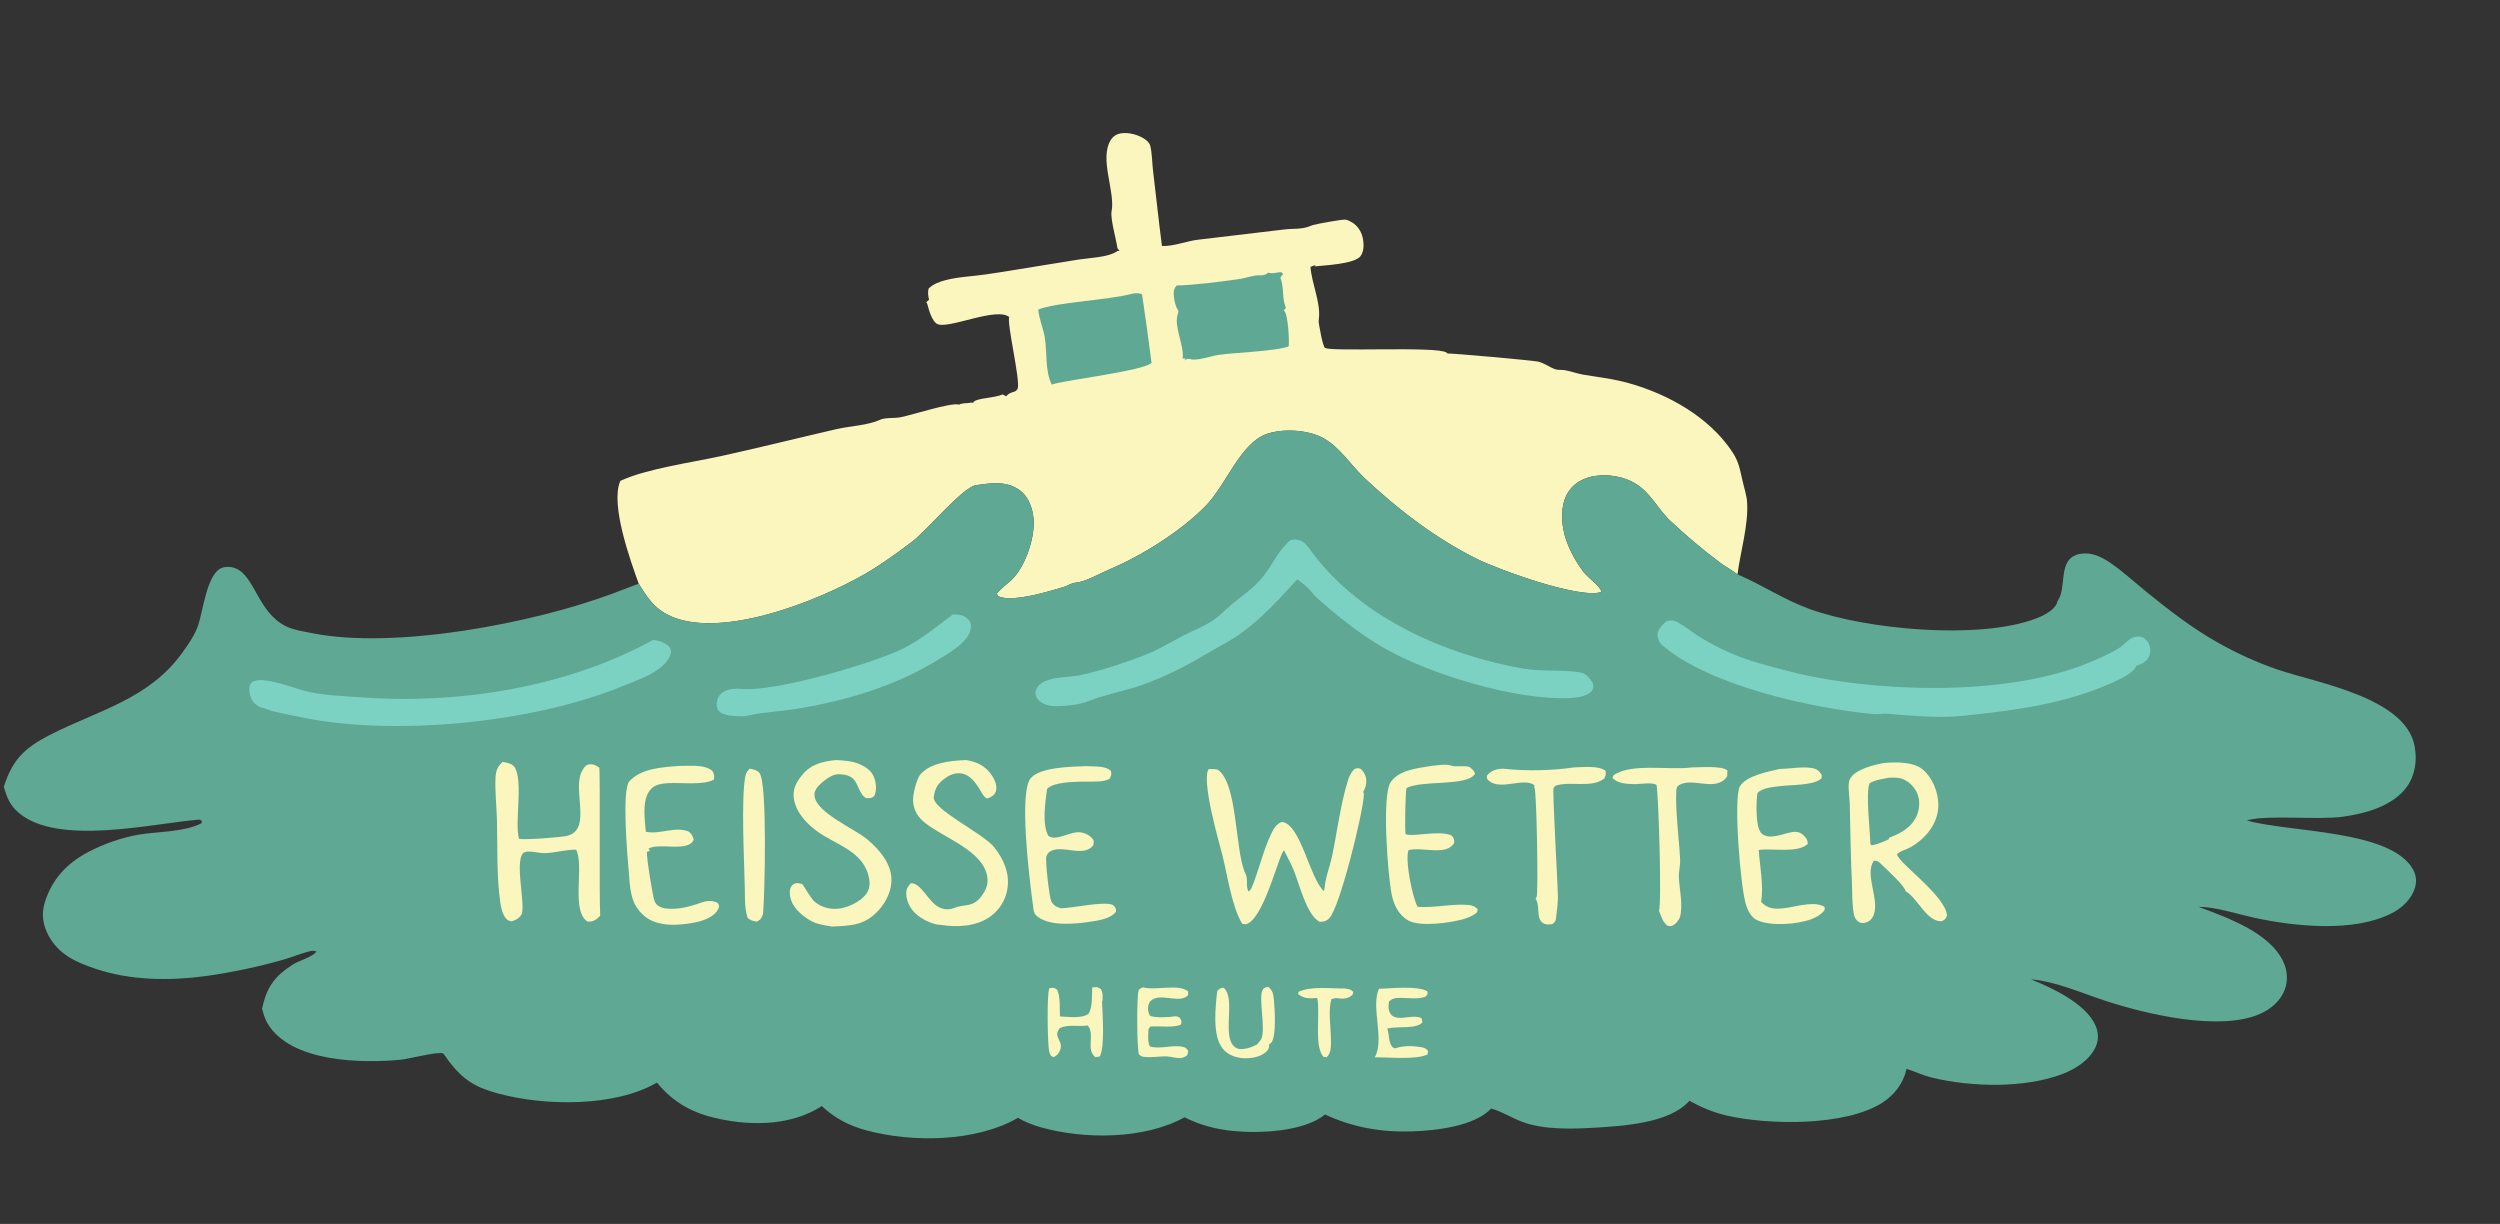 <svg width="480" height="235" viewBox="0 0 480 235" fill="none" xmlns="http://www.w3.org/2000/svg">
<rect x="0" y="0" width="480" height="235" fill="#333333" stroke="none"/>
<g clip-path="url(#clip0_1_1038)">
<path d="M122.639 112.074C121.022 107.61 117.219 97.048 119.04 92.479C119.123 92.272 119.073 92.347 119.311 92.239C124.285 89.978 132.927 88.776 138.419 87.574C145.848 85.949 153.224 84.092 160.627 82.385C163.258 81.778 166.533 81.703 168.981 80.597C170.012 80.131 171.699 80.349 172.906 80.111C175.222 79.653 182.21 77.376 183.944 77.65C184.019 77.662 184.093 77.678 184.168 77.692C184.592 77.381 185.662 77.42 186.212 77.363L186.157 77.302L186.906 77.32L186.951 77.137C187.723 76.4 190.97 76.428 192.503 75.731L193.176 76.089C193.621 75.537 194.108 75.398 194.758 75.199C195.007 75.123 195.317 74.859 195.402 74.586C195.925 72.913 193.192 61.704 193.797 60.841L193.809 60.904C191.388 58.797 181.945 63.345 179.896 62.178C178.971 61.651 178.345 59.561 178.103 58.596C178.056 58.404 178.047 58.283 177.912 58.125C177.884 58.093 177.85 58.066 177.819 58.037L178.376 57.558C178.208 56.788 178.106 56.22 178.279 55.428C179.087 54.562 180.388 54.092 181.513 53.797C184.048 53.131 186.85 53.054 189.448 52.666C195.325 51.787 201.199 50.752 207.076 49.839C209.193 49.509 212.709 49.426 214.449 48.266C214.495 48.235 214.539 48.201 214.584 48.168C214.683 48.228 214.815 48.141 214.929 48.124L214.544 47.642C214.323 45.965 213.157 41.95 213.421 40.601C214.18 36.726 210.968 30.427 213.311 26.81C213.744 26.142 214.426 25.732 215.205 25.602C216.709 25.35 218.74 25.909 219.947 26.822C220.333 27.113 220.739 27.512 220.854 27.995C221.217 29.523 221.199 31.277 221.392 32.854C221.98 37.641 222.464 42.448 223.094 47.228C225.309 47.336 227.862 46.263 230.11 46.013L246.552 44.062C248.235 43.85 249.933 44.077 251.524 43.413C251.722 43.33 251.901 43.254 252.111 43.197C252.889 42.985 257.756 42.075 258.37 42.175C258.798 42.245 259.29 42.514 259.656 42.739C260.639 43.34 261.36 44.435 261.615 45.546C261.877 46.683 261.953 48.172 261.232 49.165C260.11 50.71 254.198 50.946 252.381 51.148L252.603 50.859L251.614 51.251C251.83 54.32 253.548 58.028 253.242 61.038C253.205 61.414 253.153 61.72 253.219 62.096C253.335 62.767 253.94 66.463 254.394 66.788C255.519 67.591 276.191 66.423 277.761 67.713C277.823 67.766 277.883 67.825 277.943 67.88C278.21 67.767 293.66 69.134 295.182 69.409C296.479 69.643 297.419 70.487 298.606 70.895C299.163 71.087 299.759 70.974 300.332 71.059C301.534 71.239 302.709 71.715 303.916 71.923C306.446 72.358 308.933 72.621 311.444 73.234C318.878 75.051 326.754 79.13 331.516 85.263C333.598 87.946 333.845 88.979 334.552 92.244C334.836 93.567 335.344 95.024 335.438 96.366C335.742 100.818 334.16 105.847 333.603 110.282C332.51 109.456 331.295 108.807 330.19 107.984C326.922 105.552 323.745 102.849 320.766 100.07C318.247 97.717 317.046 94.693 313.962 92.823C311.745 91.479 308.811 91.002 306.259 91.384C304.322 91.674 302.465 92.556 301.306 94.176C299.773 96.316 299.708 99.221 300.179 101.716C300.719 104.558 302.314 107.566 304.078 109.867C304.819 110.833 307.287 112.58 307.497 113.66C303.331 115.07 287.816 109.404 283.639 107.345C275.716 103.441 268.461 97.863 262.044 91.851C259.378 89.351 257.214 85.769 253.926 84.04C251.032 82.52 246.35 82.24 243.252 83.309C238.112 85.083 235.46 93.127 231.397 97.231C226.59 102.087 219.283 106.669 213.034 109.315C211.156 110.11 208.414 111.727 206.463 111.884C205.761 111.94 204.95 112.487 204.247 112.696C201.46 113.525 194.282 115.778 191.572 114.443L191.406 113.948C192.348 112.749 193.665 111.991 194.672 110.868C197.031 108.238 198.813 102.86 198.426 99.423C198.214 97.537 197.496 95.446 195.941 94.246C193.625 92.459 190.921 92.652 188.214 93.046C187.923 93.088 187.613 93.112 187.326 93.167C184.744 93.662 178.049 101.767 175.172 103.967C172.299 106.163 169.093 108.471 165.958 110.273C157.163 115.328 137.848 123.155 128.014 117.939C125.446 116.577 124.101 114.458 122.639 112.074Z" fill="#FAF6BD"/>
<path d="M217.575 56.348C218.211 56.302 218.703 56.215 219.281 56.545C219.931 60.911 220.535 65.282 221.093 69.66C219.8 71.151 204.908 72.929 202.179 73.768L201.935 73.845C200.584 71.121 201.102 67.509 200.56 64.581C200.236 62.835 199.509 61.235 199.345 59.444C202.543 58.051 212.796 57.633 217.417 56.392L217.575 56.348Z" fill="#5FA894"/>
<path d="M243.484 52.344C244.367 52.63 245.14 52.252 246.043 52.271L246.361 52.609L245.821 53.301C246.554 55.074 246.128 57.098 246.818 58.911C246.843 58.979 246.872 59.046 246.897 59.114L246.485 59.613C246.551 59.684 246.616 59.753 246.676 59.827C247.286 60.578 247.576 65.411 247.431 66.491C245.009 67.454 237.104 67.673 233.903 68.15C232.59 68.345 229.835 69.305 228.645 68.978C228.346 68.895 228.212 68.854 227.903 68.943C227.814 68.969 227.727 68.999 227.64 69.028L227.345 69.216L227.626 68.791L227.076 68.845C227.393 66.302 225.343 62.671 226.114 60.394C226.192 60.165 226.228 59.935 226.273 59.698C225.653 58.776 225.418 57.669 225.357 56.568C225.312 55.779 225.407 55.405 225.91 54.812C229.322 54.759 234.525 54.061 237.975 53.567C239.088 53.408 240.789 52.796 241.817 52.857C242.388 52.89 242.874 52.836 243.345 52.474C243.393 52.436 243.436 52.388 243.484 52.344Z" fill="#5FA894"/>
<path d="M122.64 112.069C124.102 114.453 125.447 116.573 128.015 117.935C137.85 123.151 157.164 115.323 165.959 110.268C169.094 108.466 172.301 106.158 175.173 103.962C178.05 101.762 184.745 93.657 187.327 93.162C187.614 93.107 187.924 93.083 188.215 93.041C190.923 92.647 193.626 92.454 195.942 94.241C197.497 95.441 198.215 97.532 198.427 99.418C198.814 102.855 197.032 108.234 194.673 110.863C193.666 111.986 192.349 112.744 191.407 113.943L191.573 114.438C194.283 115.773 201.462 113.52 204.248 112.691C204.951 112.482 205.763 111.935 206.465 111.879C208.415 111.722 211.157 110.105 213.035 109.31C219.284 106.665 226.591 102.082 231.399 97.227C235.461 93.122 238.113 85.079 243.253 83.305C246.351 82.236 251.033 82.515 253.927 84.035C257.215 85.764 259.379 89.346 262.045 91.846C268.463 97.858 275.718 103.437 283.64 107.34C287.817 109.399 303.332 115.065 307.498 113.655C307.288 112.575 304.82 110.828 304.079 109.862C302.316 107.561 300.72 104.553 300.18 101.712C299.709 99.217 299.774 96.311 301.308 94.172C302.466 92.551 304.323 91.669 306.26 91.379C308.812 90.998 311.746 91.474 313.963 92.818C317.047 94.688 318.248 97.712 320.767 100.065C323.746 102.844 326.923 105.547 330.191 107.98C331.296 108.802 332.511 109.451 333.604 110.278L333.829 110.373C338.52 112.409 342.637 115.209 347.535 116.965C358.385 120.855 379.821 122.909 390.858 118.779C392.196 118.278 394.393 117.228 394.941 115.769C394.998 115.62 394.99 115.594 394.995 115.456C395.027 115.415 395.061 115.376 395.092 115.334C396.926 112.75 394.936 107.259 399.275 106.37C401.464 105.921 403.417 106.862 405.181 108.066C407.512 109.659 409.645 111.616 411.831 113.401C416.269 117.023 420.827 120.565 425.83 123.382C427.655 124.415 429.523 125.363 431.435 126.227C433.345 127.09 435.291 127.866 437.273 128.552C444.866 131.128 461.946 133.923 463.621 143.319C464.107 146.051 463.724 148.877 462.051 151.151C459.374 154.794 454.123 156.213 449.841 156.807C444.969 157.483 435.041 156.383 431.39 157.527C439.414 159.853 459.03 159.253 463.301 166.931C463.917 168.04 464.039 169.242 463.67 170.455C462.997 172.671 461.202 174.327 459.186 175.357C451.906 179.079 440.613 177.883 432.937 176.232C429.49 175.491 425.628 174.156 422.119 174.108C427.591 176.171 435.8 179.034 438.409 184.687C439.193 186.386 439.326 188.288 438.659 190.048C437.83 192.235 435.967 193.779 433.863 194.693C426.103 198.066 412.087 194.703 404.445 192.226C399.899 190.753 394.692 188.419 389.924 188.027C393.982 189.673 400.507 192.661 402.355 196.945C402.918 198.244 402.972 199.581 402.415 200.889C401.322 203.458 398.556 205.23 396.046 206.191C388.712 209 378.438 208.725 370.896 206.894C369.204 206.482 367.707 205.748 366.069 205.218C365.447 207.975 363.772 210.2 361.404 211.72C354.322 216.261 339.607 216.03 331.583 214.196C328.942 213.592 326.741 212.63 324.359 211.361C320.531 215.687 311.553 216.192 306.248 216.513C301.927 216.774 296.341 216.951 292.244 215.386C290.284 214.638 288.291 213.377 286.298 212.84C283.086 216.278 275.63 217.065 271.217 217.223C265.342 217.433 259.748 216.488 254.412 213.978C250.355 217.306 241.856 217.632 236.892 217.16C233.556 216.842 230.428 216.042 227.437 214.523C219.694 218.8 208.116 218.798 199.76 216.419C198.259 215.991 196.803 215.415 195.454 214.627C187.396 219.267 175.211 219.419 166.364 217.034C163.058 216.142 160.285 214.731 157.786 212.359C152.096 216.073 144.619 216.207 138.137 214.839C133.124 213.782 129.427 211.839 126.131 207.864C117.992 212.577 104.653 212.349 95.855 210.008C91.294 208.795 88.939 207.393 86.066 203.608C85.879 203.362 85.288 202.385 85.053 202.262C84.224 201.827 78.384 203.326 77.033 203.457C69.482 204.188 55.73 203.999 51.325 196.423C50.838 195.585 50.572 194.608 50.306 193.682C51.226 189.521 52.657 187.476 56.278 185.155C57.356 184.464 60.219 183.665 60.757 182.671C60.333 182.545 59.965 182.528 59.531 182.629C57.811 183.028 56.136 183.775 54.423 184.252C51.997 184.943 49.55 185.551 47.081 186.074C44.613 186.598 42.129 187.036 39.631 187.389C32.546 188.341 25.05 188.288 18.233 185.969C14.504 184.7 11.312 183.281 9.324 179.641C8.226 177.63 7.92 175.488 8.593 173.291C9.972 168.793 12.856 165.741 16.949 163.58C19.869 162.038 23.498 160.766 26.754 160.233C30.485 159.622 35.275 159.777 38.658 158.081L38.781 157.683C38.427 157.383 38.462 157.344 38.011 157.383C28.97 158.156 11.249 162.415 3.668 156.122C1.923 154.673 1.341 153.16 0.73 151.058C2.387 145.884 4.712 143.607 9.475 141.155C18.786 136.362 28.548 134.332 35.036 125.266C36.236 123.589 37.458 121.874 38.099 119.897C38.95 117.278 39.752 110.416 42.366 109.134C43.241 108.705 44.438 108.778 45.316 109.159C48.936 110.731 49.551 117.537 54.834 120.207C56.344 120.97 58.346 121.256 59.996 121.582C75.904 124.724 102.201 119.679 117.426 114.039C119.168 113.393 120.906 112.736 122.64 112.069Z" fill="#5FA894"/>
<path d="M252.895 191.611C251.435 191.713 250.442 191.809 249.226 190.852L249.331 190.407C251.878 189.301 255.431 189.823 258.168 189.792C258.867 189.874 259.312 189.924 259.838 190.435C259.724 190.975 259.73 191.013 259.284 191.305C258.378 191.9 257.523 191.751 256.504 191.624L255.664 191.803C254.948 193.802 255.524 197.165 255.53 199.311C255.536 200.607 255.706 202.019 254.738 202.993L254.122 202.911C252.279 201.059 253.48 194.583 252.952 191.878C252.935 191.789 252.915 191.7 252.895 191.611Z" fill="#FAF6BD"/>
<path d="M241.325 200.538C241.561 200.248 241.964 199.859 242.137 199.539C243.111 197.706 241.524 191.43 242.453 190.012C242.756 189.548 243.029 189.564 243.512 189.479C244.361 190.192 244.486 190.833 244.582 191.932C244.753 193.861 245.074 198.381 244.205 200.068L243.654 200.549C243.659 200.611 243.674 200.673 243.674 200.736C243.668 201.383 243.358 201.756 242.864 202.148C241.743 203.039 239.849 203.285 238.466 203.151C237.029 203.011 235.658 202.452 234.735 201.307C232.721 198.803 233.375 193.346 233.698 190.3C234.192 189.751 234.209 189.746 234.945 189.643C237.134 191.578 235.024 197.395 236.436 200.235C236.677 200.718 237.157 201.2 237.682 201.345C238.676 201.62 240.275 201.115 241.169 200.63C241.223 200.601 241.274 200.569 241.325 200.538Z" fill="#FAF6BD"/>
<path d="M209.705 189.604C210.545 189.502 210.672 189.409 211.388 189.934C211.797 190.727 211.716 191.375 211.656 192.237L211.588 192.339C211.669 194.707 212.177 200.899 211.165 202.84L210.326 202.978C208.407 201.573 210.317 198.534 208.829 196.886C207.058 197.179 205.19 196.61 203.503 197.374C202.061 199.11 204.184 199.775 203.586 201.483C203.343 202.177 203.009 202.644 202.326 202.966L201.785 202.735C201.625 202.455 201.492 202.17 201.426 201.854C201.141 200.488 200.952 190.516 201.492 189.731C202.301 189.614 202.31 189.568 202.973 190.032C203.638 191.508 203.422 193.533 203.511 195.156C205.056 195.202 207.764 195.644 209.006 194.614C209.808 193.436 209.617 191.037 209.705 189.604Z" fill="#FAF6BD"/>
<path d="M219.471 189.561C221.823 190.263 226.236 188.818 228.125 190.343L228.114 191.083C226.522 192.662 223.509 190.88 221.54 191.779C220.971 192.038 220.722 192.291 220.526 192.901C220.309 193.575 220.429 194.384 220.769 194.985C221.531 195.485 224.579 195.316 225.617 195.136C225.968 195.076 226.198 195.256 226.517 195.4C226.846 196.011 226.924 196.033 226.761 196.695C225.437 197.405 222.526 196.943 220.866 197.094L220.508 197.591C220.49 198.606 220.3 199.995 220.762 200.901C222.681 201.534 225.025 200.555 227.028 200.98C227.701 201.123 227.803 201.259 228.144 201.797L227.97 202.549C227.645 202.856 227.34 203.019 226.898 203.102C225.954 203.279 224.959 202.855 224.002 202.828C222.47 202.784 220.973 203.135 219.442 202.888C219.126 202.838 218.936 202.639 218.681 202.454C218.263 201.34 218.234 191.193 218.616 190.186C218.778 189.759 219.07 189.741 219.471 189.561Z" fill="#FAF6BD"/>
<path d="M264.746 189.856C266.961 189.79 272.248 189.192 274.062 190.339L274.097 190.907L273.628 191.405C272.271 191.843 270.749 191.627 269.34 191.602C268.267 191.582 267.478 191.525 266.683 192.292C266.609 192.88 266.529 193.434 266.694 194.014C267.472 196.769 271.138 194.46 272.935 195.5L273.12 196.273C272.015 197.646 268.264 197.002 266.524 197.456C266.464 197.472 266.401 197.491 266.339 197.508C266.79 198.553 266.492 199.628 267.137 200.72C267.384 201.139 267.398 201.153 267.889 201.28C269.309 200.772 270.965 200.775 272.441 200.989C273.256 201.108 273.691 201.154 274.199 201.809L274.097 202.439C271.995 203.536 266.484 202.956 263.942 203.011C265.907 199.721 263.17 193.378 264.746 189.856Z" fill="#FAF6BD"/>
<path d="M143.937 147.577C144.581 147.677 145.402 147.886 145.823 148.413C147.369 150.348 146.824 172.098 146.504 175.492C146.198 176.311 146.071 176.582 145.304 176.948C144.556 176.846 144.139 176.719 143.552 176.237C142.934 174.5 143.044 172.288 143.004 170.462C142.892 165.309 142.266 153.32 143.11 148.983C143.22 148.415 143.544 147.985 143.937 147.577Z" fill="#FAF6BD"/>
<path d="M302.197 147.339C303.875 147.322 306.87 146.925 308.262 147.993C308.375 148.697 308.319 148.811 308.029 149.473C305.573 151.376 301.555 149.935 298.69 150.834C298.593 150.946 298.329 151.187 298.286 151.31C298.028 152.028 299.113 169.761 299.118 172.35C299.118 173.534 298.905 174.888 298.783 176.078C298.707 176.838 298.61 177.003 298.034 177.448C297.579 177.49 297.074 177.561 296.634 177.406C294.748 176.742 295.782 174.274 294.939 172.734C294.907 172.678 294.876 172.624 294.842 172.569C294.939 172.39 294.967 172.349 295.035 172.178C295.379 171.342 295.035 152.183 294.64 151.325C294.53 151.08 294.581 151.02 294.623 150.76C292.502 149.188 288.129 151.87 285.821 149.871C285.449 149.548 285.506 149.443 285.469 148.982C285.611 148.761 285.764 148.578 285.969 148.413C286.789 147.762 287.948 147.508 288.964 147.623C292.897 148.068 298.113 147.946 302.009 147.368L302.197 147.339Z" fill="#FAF6BD"/>
<path d="M324.832 147.341C326.431 147.341 330.497 146.975 331.672 147.917L331.613 149.044C329.565 152.191 325.022 149.164 322.404 150.723C321.947 150.994 321.89 151.294 321.853 151.807C321.62 155.158 322.404 161.347 322.583 165.008C322.643 166.213 322.291 167.298 322.344 168.502C322.45 170.793 323.205 173.889 322.538 176.097C322.362 176.678 321.72 177.43 321.166 177.692C320.689 177.918 320.524 177.827 320.056 177.68C319.127 176.8 318.98 175.99 318.52 174.847C319.076 173.744 318.46 152.771 318.051 150.698C317.091 150.125 314.882 150.589 313.724 150.557C312.304 150.519 310.583 150.431 309.578 149.354L309.825 148.834C313.053 146.493 320.51 147.884 324.593 147.373L324.832 147.341Z" fill="#FAF6BD"/>
<path d="M341.74 147.623C343.731 147.621 345.974 147.136 347.919 147.468C348.66 147.594 349.146 147.869 349.575 148.485C349.87 148.91 349.796 148.976 349.72 149.457C348.303 150.832 343.799 150.667 341.78 150.935C340.494 151.105 338.239 151.242 337.41 152.323C337.174 154.174 337.177 156.423 337.484 158.264C337.583 158.868 337.879 159.818 338.404 160.176C339.994 161.26 342.413 160.008 344.165 159.748C344.904 159.638 345.545 159.769 346.136 160.251C346.749 160.753 347.053 161.231 347.107 162.005C345.293 163.887 340.13 162.809 337.674 163.193C337.876 166.242 338.674 170.179 338.126 173.138C338.33 173.348 338.535 173.552 338.767 173.731C340.676 175.203 343.859 174.057 345.98 173.773C347.306 173.595 349.211 173.31 350.347 174.178L350.316 174.758C349.626 175.601 348.854 176.059 347.845 176.453C345.173 177.495 339.98 177.884 337.359 176.672C336.243 176.156 335.641 174.926 335.263 173.82C334.179 170.653 332.776 153.147 334.059 150.978C335.278 148.92 339.568 148.134 341.74 147.623Z" fill="#FAF6BD"/>
<path d="M208.538 147.1C209.986 147.223 212.171 146.949 213.291 148.003C213.46 148.698 213.361 148.807 213.082 149.48C212.034 150.298 209.145 150.011 207.771 150.066C206.012 150.137 202.262 150.152 201.047 151.468C200.7 153.991 200.018 158.215 201.303 160.502C202.799 161.601 205.496 159.551 207.449 159.807C208.349 159.925 209.274 160.394 209.822 161.126C210.139 161.549 209.962 161.845 209.878 162.344C208.021 164.614 204.327 162.299 201.938 163.319C201.377 163.558 201.14 163.849 200.914 164.398C200.615 165.122 201.51 172.398 201.826 173.014C202.236 173.814 202.845 174.156 203.681 174.385C206.096 174.349 211.884 172.982 213.663 173.737C214.202 174.293 214.271 174.277 214.278 175.039C213.276 176.383 210.944 176.731 209.364 176.968C206.488 177.4 201.661 177.888 199.236 176.016C198.726 175.622 198.498 175.207 198.429 174.575C198.345 173.793 198.222 173.016 198.122 172.235C197.643 168.473 195.585 152.004 197.932 149.37C199.83 147.24 205.881 147.198 208.538 147.1Z" fill="#FAF6BD"/>
<path d="M274.842 147.05C275.961 146.957 277.5 146.648 278.571 146.981C279.695 147.332 280.902 146.94 282.094 147.227C282.668 147.687 282.944 147.846 283.21 148.554C281.754 151.076 272.892 149.699 270.043 151.326C269.828 152.101 269.703 159.511 269.867 160.135C271.052 160.812 276.217 159.305 278.681 160.408C279.204 161.006 279.192 161.033 279.207 161.83C277.747 164.443 272.928 162.508 270.441 163.227C270.43 163.266 270.413 163.303 270.401 163.342C269.771 165.299 271.191 172.313 272.173 174.106C275.43 174.349 278.571 173.518 281.734 173.731C282.606 173.79 283.168 173.964 283.733 174.618L283.574 175.176C282.773 175.887 281.782 176.259 280.757 176.531C278.264 177.193 272.556 178.039 270.279 176.668C268.536 175.619 267.644 173.793 267.232 171.866C266.457 168.245 265.265 152.684 267.017 150.148C268.652 147.782 272.264 147.503 274.842 147.05Z" fill="#FAF6BD"/>
<path d="M130.457 147.057C130.795 147.044 131.134 147.037 131.472 147.037C133.11 147.037 135.604 146.861 136.832 148.086C137.127 148.8 137.211 148.927 137.065 149.674C135.1 150.849 130.517 150.19 128.149 150.375C126.904 150.471 125.685 150.636 124.846 151.657C123.193 153.669 123.807 157.313 123.999 159.704C126.734 160.262 129.598 158.592 132.25 159.661C132.848 160.253 132.962 160.404 133.195 161.208C132.184 163.712 126.687 161.719 124.52 162.933L124.763 163.362L124.211 163.537C124.087 164.515 125.369 172.498 125.717 173.137C126.134 173.906 126.664 174.136 127.457 174.38C129.911 174.772 132.288 174.13 134.558 173.325C135.507 172.989 136.693 172.799 137.626 173.29C138.008 173.49 137.974 173.693 138.084 174.086C137.966 174.394 137.832 174.71 137.631 174.975C136.248 176.792 133.182 177.242 131.056 177.459C128.516 177.718 125.713 177.553 123.678 175.837C120.899 173.494 120.99 170.387 120.699 167.077C120.46 164.363 119.371 151.689 120.818 150.037C123.044 147.497 127.317 147.284 130.457 147.057Z" fill="#FAF6BD"/>
<path d="M185.024 145.958C185.622 145.859 186.636 146.173 187.206 146.356C188.777 146.86 190.134 148.119 190.86 149.595C191.217 150.323 191.476 151.278 191.156 152.057C190.852 152.798 190.242 153.042 189.557 153.329C188.861 153.11 188.315 151.858 187.899 151.226C187.098 150.008 186.173 148.792 184.65 148.512C183.558 148.311 182.473 148.711 181.583 149.331C180.117 150.353 179.543 151.223 179.284 152.984C178.924 155.434 188.733 159.921 190.948 162.748C192.7 164.985 193.853 167.588 193.448 170.479C193.429 170.615 193.407 170.75 193.382 170.885C193.356 171.02 193.327 171.154 193.295 171.287C193.263 171.42 193.227 171.553 193.188 171.684C193.149 171.816 193.106 171.946 193.06 172.076C193.015 172.205 192.966 172.333 192.914 172.46C192.861 172.587 192.806 172.712 192.748 172.836C192.689 172.96 192.628 173.083 192.563 173.204C192.498 173.325 192.43 173.444 192.36 173.562C192.289 173.679 192.215 173.795 192.139 173.909C192.062 174.023 191.982 174.134 191.9 174.244C191.818 174.354 191.733 174.462 191.645 174.567C191.557 174.673 191.467 174.776 191.374 174.877C191.281 174.978 191.186 175.077 191.088 175.173C190.99 175.269 190.89 175.363 190.787 175.454C190.684 175.545 190.579 175.633 190.472 175.719C190.365 175.805 190.255 175.888 190.144 175.968C187.463 177.903 183.709 178.093 180.547 177.563C179.084 177.578 176.881 176.405 175.829 175.442C174.779 174.48 174.02 173.026 173.997 171.588C173.983 170.706 174.287 170.189 174.88 169.577C176.916 169.483 178.233 173.256 180.397 174.235C181.267 174.63 182.167 174.728 183.062 174.365C185.131 173.527 186.632 174.266 188.229 172.326C189.135 171.224 189.765 169.975 189.582 168.516C188.938 163.387 181.296 160.921 177.695 158.059C176.252 156.913 175.473 155.738 175.314 153.851C175.21 152.613 175.967 149.517 176.778 148.607C178.661 146.495 182.351 146.065 185.024 145.958Z" fill="#FAF6BD"/>
<path d="M160.513 145.93C162.065 146.02 163.645 146.086 165.08 146.74C166.366 147.326 167.406 148.035 167.881 149.421C168.247 150.492 168.359 151.856 167.834 152.88C167.191 153.298 167.086 153.274 166.309 153.246C165.016 152.617 164.854 150.574 163.851 149.561C163.12 148.823 161.954 148.658 160.957 148.65C159.65 148.64 157.959 150.021 157.079 150.98C156.611 151.489 156.326 152.069 156.386 152.773C156.658 156.03 164.047 159.088 166.493 161.146C168.67 162.978 170.931 165.517 171.144 168.478C171.31 170.786 170.221 173.104 168.687 174.779C166.056 177.651 163.515 177.719 159.813 177.898C158.545 177.689 157.176 177.523 156.01 176.964C154.474 176.228 152.5 174.585 151.935 172.937C151.665 172.151 151.449 171.023 151.883 170.258C152.181 169.733 152.422 169.718 152.961 169.537C153.232 169.594 153.842 169.646 154.069 169.769C154.152 169.814 155.728 172.566 156.4 173.122C157.741 174.231 159.361 174.655 161.08 174.455C162.854 174.249 165.231 173.095 166.312 171.643C166.91 170.84 167.048 169.859 166.898 168.893C166.043 163.387 160.552 162.324 156.827 159.562C154.725 158.003 152.764 155.895 152.408 153.2C152.175 151.43 152.942 150.11 154.035 148.77C155.739 146.681 157.967 146.202 160.513 145.93Z" fill="#FAF6BD"/>
<path d="M182.975 117.959C183.748 117.975 184.469 117.993 185.167 118.363C185.76 118.678 186.251 119.167 186.381 119.835C186.529 120.599 186.237 121.471 185.83 122.113C184.594 124.061 181.986 125.508 180.062 126.699C171.89 131.757 162.29 134.583 152.847 136.115C149.996 136.578 146.921 136.692 144.129 137.29C144.073 137.302 144.017 137.315 143.961 137.328C143.382 137.454 142.834 137.541 142.24 137.525C141.024 137.49 138.839 137.46 137.987 136.471C137.623 136.048 137.549 135.425 137.621 134.882C137.933 132.515 140.38 132.058 142.385 132.269C148.567 132.92 167.871 127.346 173.655 124.395C176.961 122.708 179.992 120.165 182.975 117.959Z" fill="#7CD2C2"/>
<path d="M96.511 146.29C97.039 146.363 97.67 146.507 98.153 146.736C100.929 148.05 98.63 157.983 99.665 161.059C100.542 161.295 107.698 160.779 108.896 160.476C113.807 159.235 109.688 151.433 111.827 147.897C112.159 147.347 112.419 146.86 113.12 146.764C113.862 146.663 114.483 146.948 115.054 147.388C115.276 147.916 115.017 172.318 115.243 175.812C115.161 175.901 115.079 175.989 114.993 176.074C114.313 176.741 113.775 176.969 112.823 176.96C109.54 174.841 112.237 166.395 110.623 163.132C108.572 163.115 106.655 163.736 104.626 163.802C103.505 163.839 101.887 163.314 100.865 163.579C98.411 164.214 101.099 174.099 100.095 175.636C99.615 176.372 99.009 176.675 98.195 176.9C97.75 176.773 97.522 176.76 97.204 176.402C96.477 175.583 96.203 174.315 96.052 173.258C95.324 168.144 95.547 162.601 95.414 157.425C95.346 154.761 95.003 151.952 95.138 149.309C95.207 147.965 95.499 147.198 96.511 146.29Z" fill="#FAF6BD"/>
<path d="M232.03 147.694C232.66 147.623 233.161 147.64 233.782 147.764C237.723 150.336 237.062 163.601 239.154 167.793C239.705 168.9 239.092 170.213 239.742 171.184L240.12 170.851L239.722 171.145C239.907 170.983 240.162 170.799 240.259 170.569C241.682 167.2 242.457 163.495 244.027 160.182C244.498 159.183 245.021 158.197 246.117 157.804C249.763 158.196 251.452 168.671 254.184 171.088C254.252 170.899 254.303 170.723 254.317 170.522C254.496 168.333 255.32 166.455 255.766 164.334C256.754 159.633 257.361 154.536 258.761 149.96C259.028 149.081 259.366 148.39 259.977 147.701C260.621 147.43 260.627 147.424 261.289 147.64C261.774 148.153 262.109 148.627 262.257 149.328C262.447 150.247 262.223 151.262 261.726 152.045C261.797 152.199 261.868 152.331 261.865 152.507C261.8 155.754 257.271 174.154 255.243 176.273C254.658 176.887 254.195 176.961 253.38 176.991C250.899 175.778 249.47 169.712 248.442 167.201C247.897 165.87 247.185 164.56 246.54 163.274C245.637 163.82 242.996 175.125 239.847 177.161C239.274 177.53 239.115 177.504 238.504 177.352C236.511 174.213 235.622 167.759 234.668 164.078C233.938 161.275 230.682 149.983 232.03 147.694Z" fill="#FAF6BD"/>
<path d="M361.722 146.489C363.99 146.294 367.432 146.229 369.238 147.796C370.993 149.317 372.055 151.913 372.157 154.201C372.319 157.87 369.868 160.956 366.787 162.683C365.972 163.14 364.851 163.349 364.223 164.041C364.601 165.8 373.54 171.984 373.832 175.792C373.531 176.483 373.494 176.507 372.833 176.87C369.993 177.074 368.182 172.491 366.038 171.227C365.992 171.2 365.944 171.176 365.899 171.151C365.717 170.06 362.267 166.975 361.313 166.027C360.79 165.511 360.546 165.257 359.808 165.245C357.82 167.886 361.174 173.012 359.581 176.031C359.288 176.581 358.848 176.936 358.26 177.117C357.709 177.287 357.289 177.299 356.789 176.94C356.255 176.556 356.048 176.074 355.929 175.462C355.588 173.673 355.659 171.594 355.577 169.769C355.341 164.683 355.267 159.602 355.159 154.521C355.131 153.159 354.841 151.643 354.972 150.299C355.015 149.884 355.157 149.575 355.398 149.236C356.534 147.641 359.879 146.825 361.722 146.489Z" fill="#FAF6BD"/>
<path d="M362.701 149.32C363.505 149.3 364.488 149.256 365.251 149.547C366.484 150.017 367.614 151.107 368.111 152.326C368.682 153.729 368.596 155.331 367.969 156.701C366.949 158.926 364.948 159.992 362.753 160.83L362.622 161.147C361.566 161.631 360.518 162.102 359.371 162.314L359.109 162.029C359.078 159.707 358.164 152.114 358.97 150.379C360.078 149.716 361.446 149.564 362.701 149.32Z" fill="#5FA894"/>
<path d="M125.347 122.891C125.747 122.914 126.158 122.951 126.54 123.074C127.378 123.344 128.354 123.776 128.762 124.594C128.844 125.047 128.847 125.422 128.671 125.857C127.39 129.02 122.278 130.614 119.314 131.826C102.261 138.799 75.125 141.56 57.009 137.535C55.131 137.117 52.789 136.824 51.031 136.077C50.736 135.952 50.479 135.894 50.161 135.852C50.12 135.846 50.079 135.842 50.038 135.837C49.444 135.514 48.844 135.14 48.472 134.562C48 133.828 47.73 132.496 47.958 131.654C48.199 130.761 49.227 130.57 50.034 130.582C53.026 130.626 56.607 132.276 59.6 132.903C62.61 133.533 65.832 133.632 68.901 133.866C87.784 135.31 108.654 132.061 125.347 122.891Z" fill="#7CD2C2"/>
<path d="M319.944 119.265C320.404 119.177 321.02 119.041 321.471 119.208C322.962 119.759 324.74 121.293 326.14 122.169C328.133 123.419 330.297 124.54 332.458 125.472C335.825 126.924 339.67 127.902 343.222 128.822C359.303 132.986 384.274 133.767 400.084 127.63C402.259 126.786 404.903 125.64 406.871 124.423C407.72 123.897 408.336 123.041 409.208 122.567C409.827 122.229 410.576 122.1 411.258 122.341C411.891 122.565 412.394 123.121 412.638 123.737C412.933 124.489 412.925 125.445 412.55 126.17C412.067 127.096 411.11 127.542 410.165 127.838C410.111 128.006 410.023 128.187 409.915 128.328C408.958 129.585 406.621 130.611 405.193 131.239C396.208 135.198 386.673 136.414 377.004 137.428C372.316 137.919 367.103 137.433 362.403 137.04C361.478 136.963 360.569 137.192 359.629 137.101C347.797 135.953 328.621 131.739 319.495 124.17C318.811 123.603 318.297 122.96 318.24 122.054C318.166 120.807 319.169 120.08 319.944 119.265Z" fill="#7CD2C2"/>
<path d="M247.819 103.665C250.193 103.311 250.806 104.555 252.064 106.24C261.327 118.636 277.717 125.84 292.616 128.398C296.179 129.009 300.794 128.494 303.727 129.196C304.67 129.422 305.371 130.436 305.854 131.22C305.927 131.924 306.024 132.262 305.479 132.816C304.633 133.679 302.821 133.944 301.674 134.01C291.463 134.597 274.789 129.58 265.827 124.468C260.889 121.651 256.627 118.134 252.388 114.384C251.581 113.251 250.235 111.984 249.068 111.232C245.562 115.096 241.916 119.102 237.582 122.07C235.785 123.301 233.772 124.265 231.904 125.388C227.835 127.832 223.883 129.838 219.403 131.472C216.595 132.496 211.336 133.577 209.089 134.589C207.496 135.306 203.861 135.702 202.11 135.552C201.022 135.458 199.867 135.054 199.185 134.157C198.951 133.849 198.75 133.299 198.811 132.907C198.974 131.856 199.757 131.164 200.695 130.764C202.735 129.893 205.282 130.084 207.469 129.613C211.593 128.725 215.634 127.365 219.571 125.86C222.447 124.76 224.707 123.32 227.389 121.936C229.097 121.055 230.99 120.337 232.606 119.305C234.056 118.379 235.302 117.038 236.626 115.939C238.71 114.208 240.601 112.999 242.376 110.876C244.184 108.714 245.621 105.333 247.819 103.665Z" fill="#7CD2C2"/>
</g>
<defs>
<clipPath id="clip0_1_1038">
<rect width="480" height="235" fill="white"/>
</clipPath>
</defs>
</svg>
